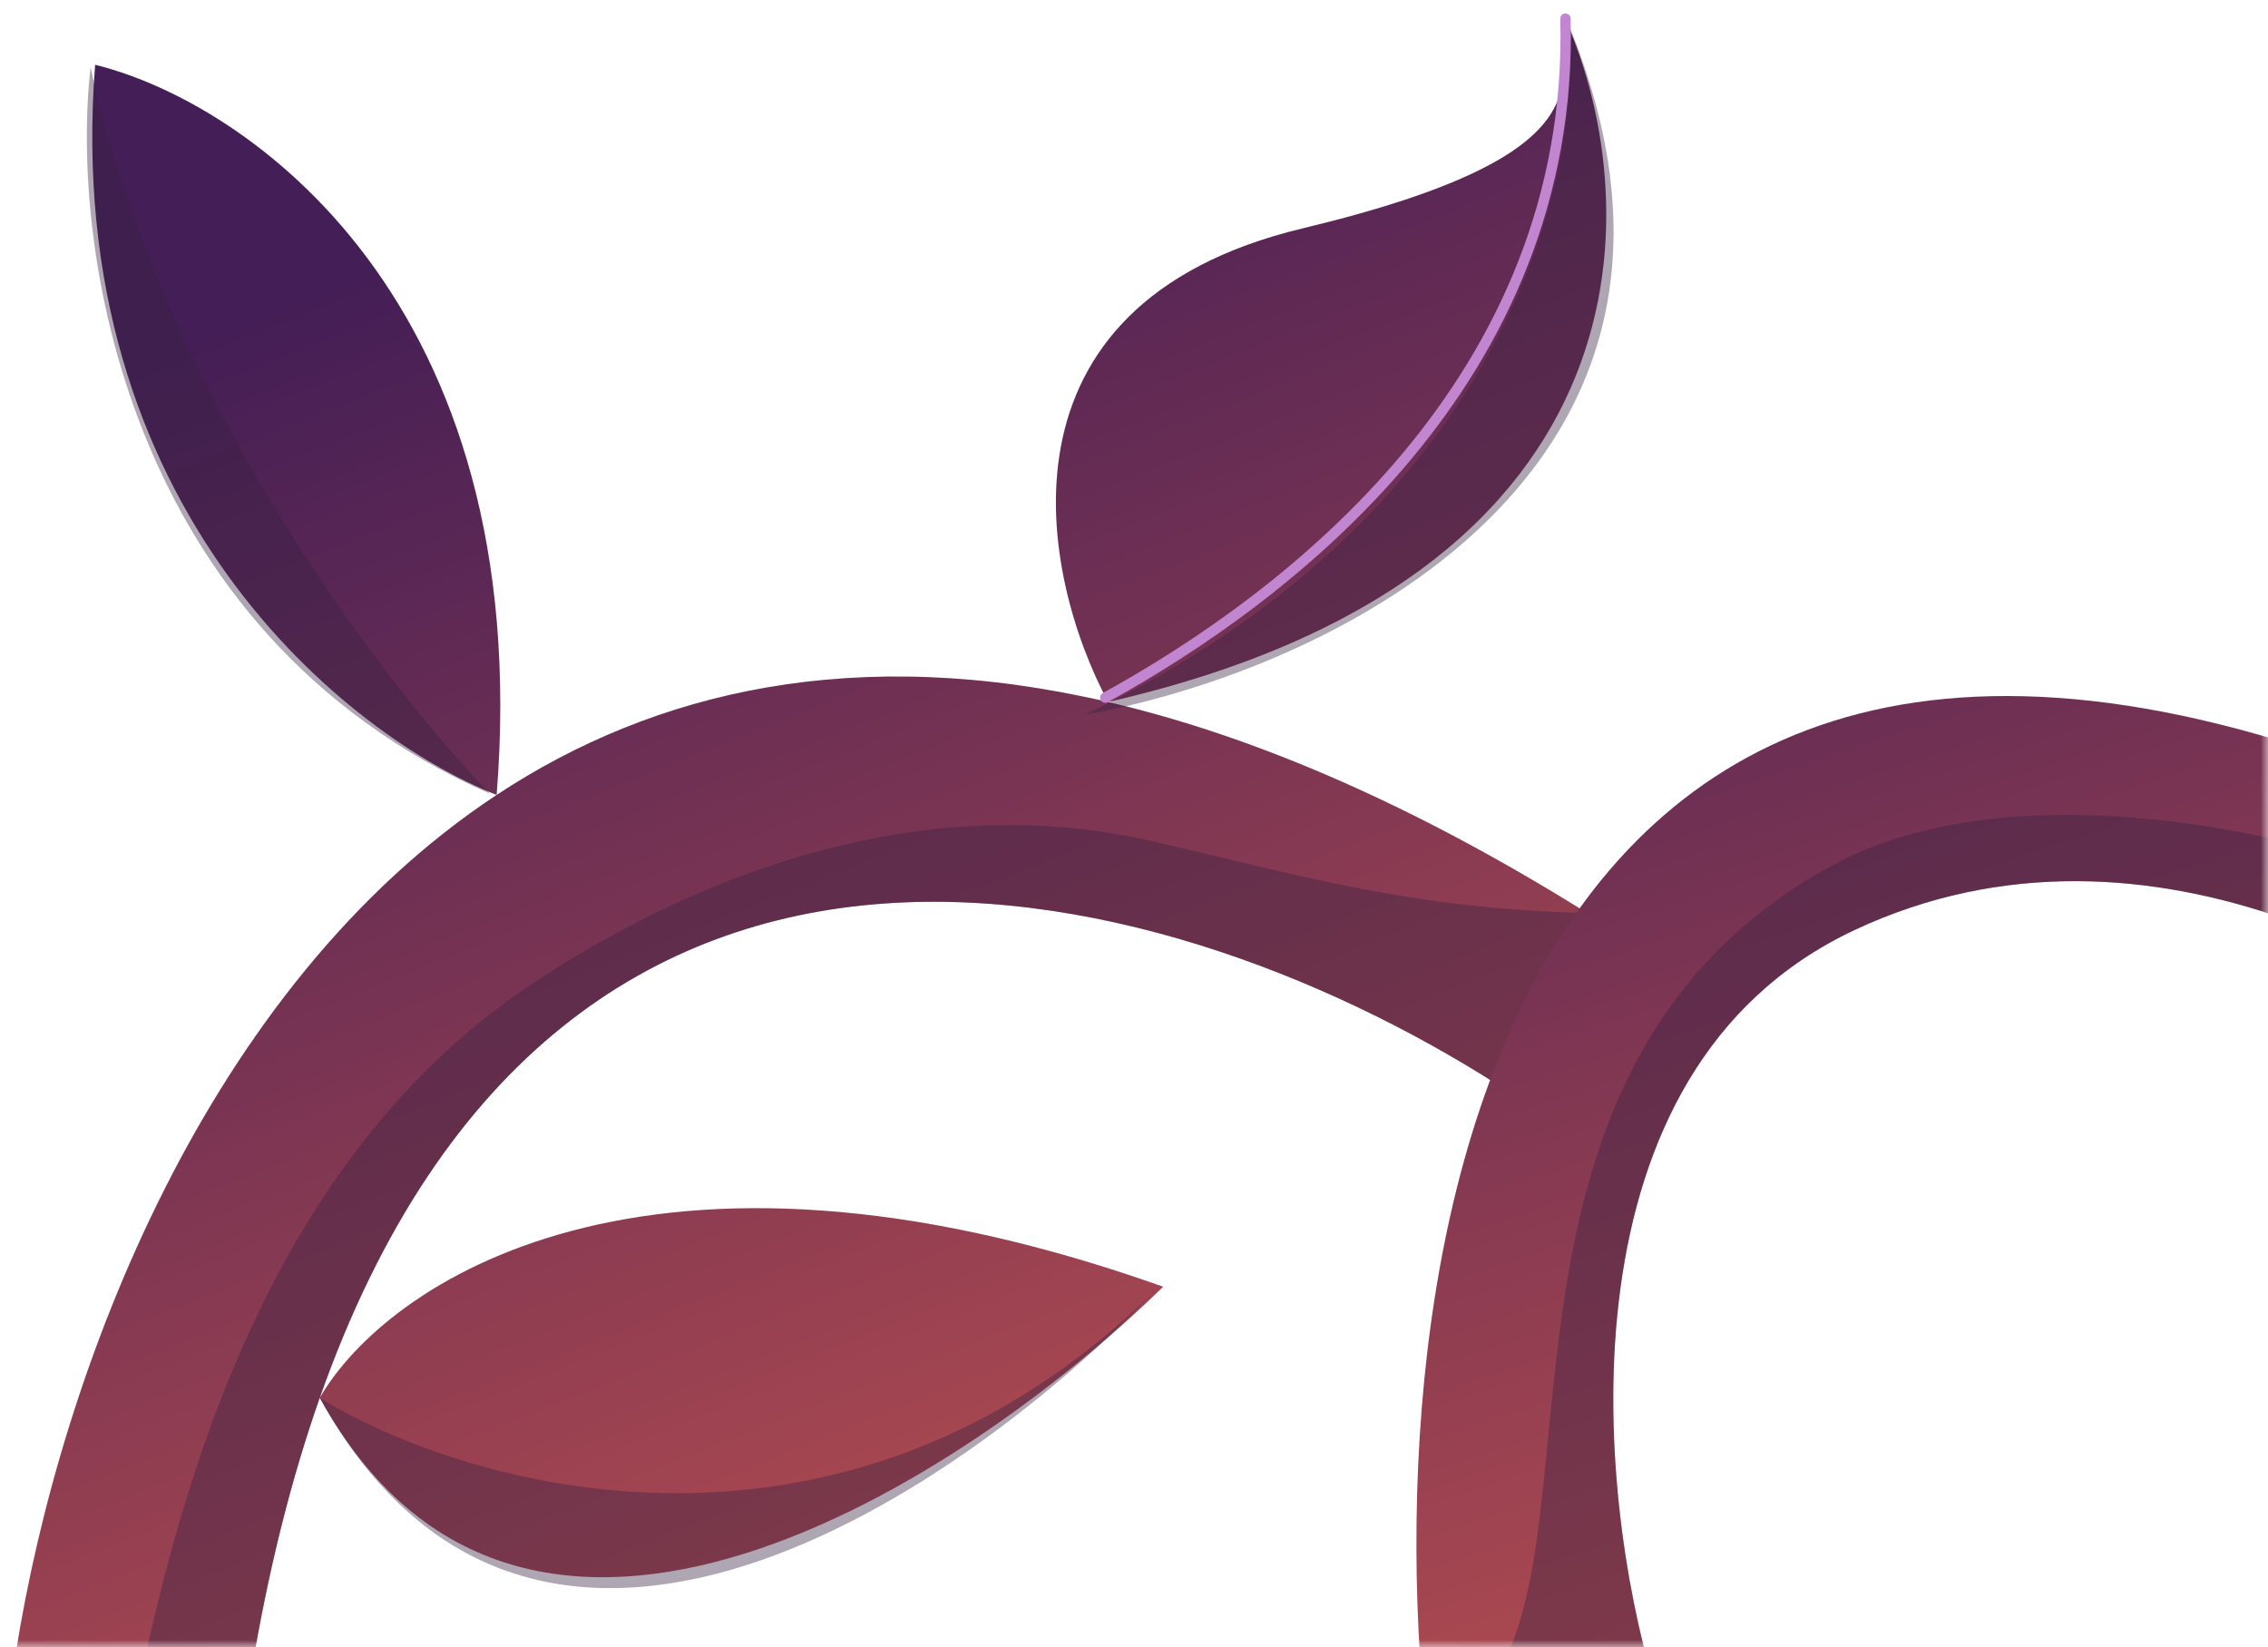<svg width="157" height="114" viewBox="0 0 157 114" fill="none" xmlns="http://www.w3.org/2000/svg">
<mask id="mask0_3312_526" style="mask-type:alpha" maskUnits="userSpaceOnUse" x="0" y="0" width="157" height="114">
<rect width="157" height="114" fill="#D9D9D9"/>
</mask>
<g mask="url(#mask0_3312_526)">
<path d="M110.823 63.785L104.713 75.74C81.568 60.5 39.026 48.778 22.134 96.738C26.677 88.876 44.713 76.33 80.52 89.048C66.952 102.327 36.281 122.457 22.134 96.738C18.265 107.724 15.742 121.84 15.106 139.762L1.107 114.313C4.215 94.825 14.301 68.251 34.379 55.013C24.12 50.994 4.198 35.263 6.585 4.484C16.991 7.033 37.117 20.707 34.379 55.013C45.344 47.782 59.291 44.53 76.708 48.582C72.034 39.854 68.181 21.081 90.163 15.807C112.144 10.533 107.726 5.328 108.197 0.976C113.826 13.157 115.41 39.732 76.708 48.582C86.867 50.945 98.206 55.792 110.823 63.785Z" fill="url(#paint0_linear_3312_526)"/>
<g opacity="0.4">
<path d="M109.676 63.188L104.713 75.74C81.568 60.5 39.026 48.778 22.134 96.738C32.435 103.066 58.409 110.455 79.891 89.393C66.821 103.081 36.972 123.713 22.134 96.738C18.265 107.724 15.742 121.84 15.106 139.762L7.847 126.566C10.955 107.079 16.924 81.205 37.002 67.967C46.613 61.63 62.535 54.204 79.953 58.256C90.111 60.619 97.627 62.858 109.676 63.188Z" fill="#372141"/>
<path d="M33.922 54.928C26.732 47.56 11.136 27.191 6.271 4.657C4.873 16.748 8.447 43.731 33.922 54.928Z" fill="#372141"/>
<path d="M75.114 49.459C91.635 46.51 121.451 32.81 108.543 1.605C109.701 11.647 104.637 35.276 75.114 49.459Z" fill="#372141"/>
</g>
<path d="M98.748 119.948C94.786 82.957 105.936 22.951 178.001 59.594C164.291 30.454 168.044 -12.955 172.327 -33.478C209.543 8.585 205.39 49.694 198.661 64.99L193.006 68.101L185.779 72.076L178.553 76.051C170.427 68.107 149.009 54.651 128.343 64.381C107.678 74.111 110.507 103.249 114.505 116.602L98.748 119.948Z" fill="url(#paint1_linear_3312_526)"/>
<path opacity="0.4" d="M178.553 76.048C170.427 68.104 149.008 54.648 128.343 64.378C107.678 74.108 110.507 103.246 114.505 116.599L99.691 119.427C113.645 113.388 98.42 75.517 126.725 59.948C144.005 50.443 178.159 61.941 185.779 72.073C197.315 45.429 181.293 -9.493 172.327 -33.481C209.015 8.217 205.494 49.633 198.661 64.987L193.006 68.098L185.779 72.073L178.553 76.048Z" fill="#372141"/>
<path d="M184.344 72.452C190.235 63.073 196.338 28.039 172.494 -33.166" stroke="#C286D1" stroke-width="0.717" stroke-linecap="round"/>
<path d="M76.509 48.28C89.076 41.367 109.027 26.3 108.367 1.29" stroke="#C286D1" stroke-width="0.717" stroke-linecap="round"/>
</g>
<defs>
<linearGradient id="paint0_linear_3312_526" x1="32.24" y1="16.155" x2="72.698" y2="118.724" gradientUnits="userSpaceOnUse">
<stop stop-color="#441E56"/>
<stop offset="1" stop-color="#BB4F4F"/>
</linearGradient>
<linearGradient id="paint1_linear_3312_526" x1="113.21" y1="-0.961" x2="151.047" y2="115.327" gradientUnits="userSpaceOnUse">
<stop offset="0.142" stop-color="#441E56"/>
<stop offset="1" stop-color="#BB4F4F"/>
</linearGradient>
</defs>
</svg>
